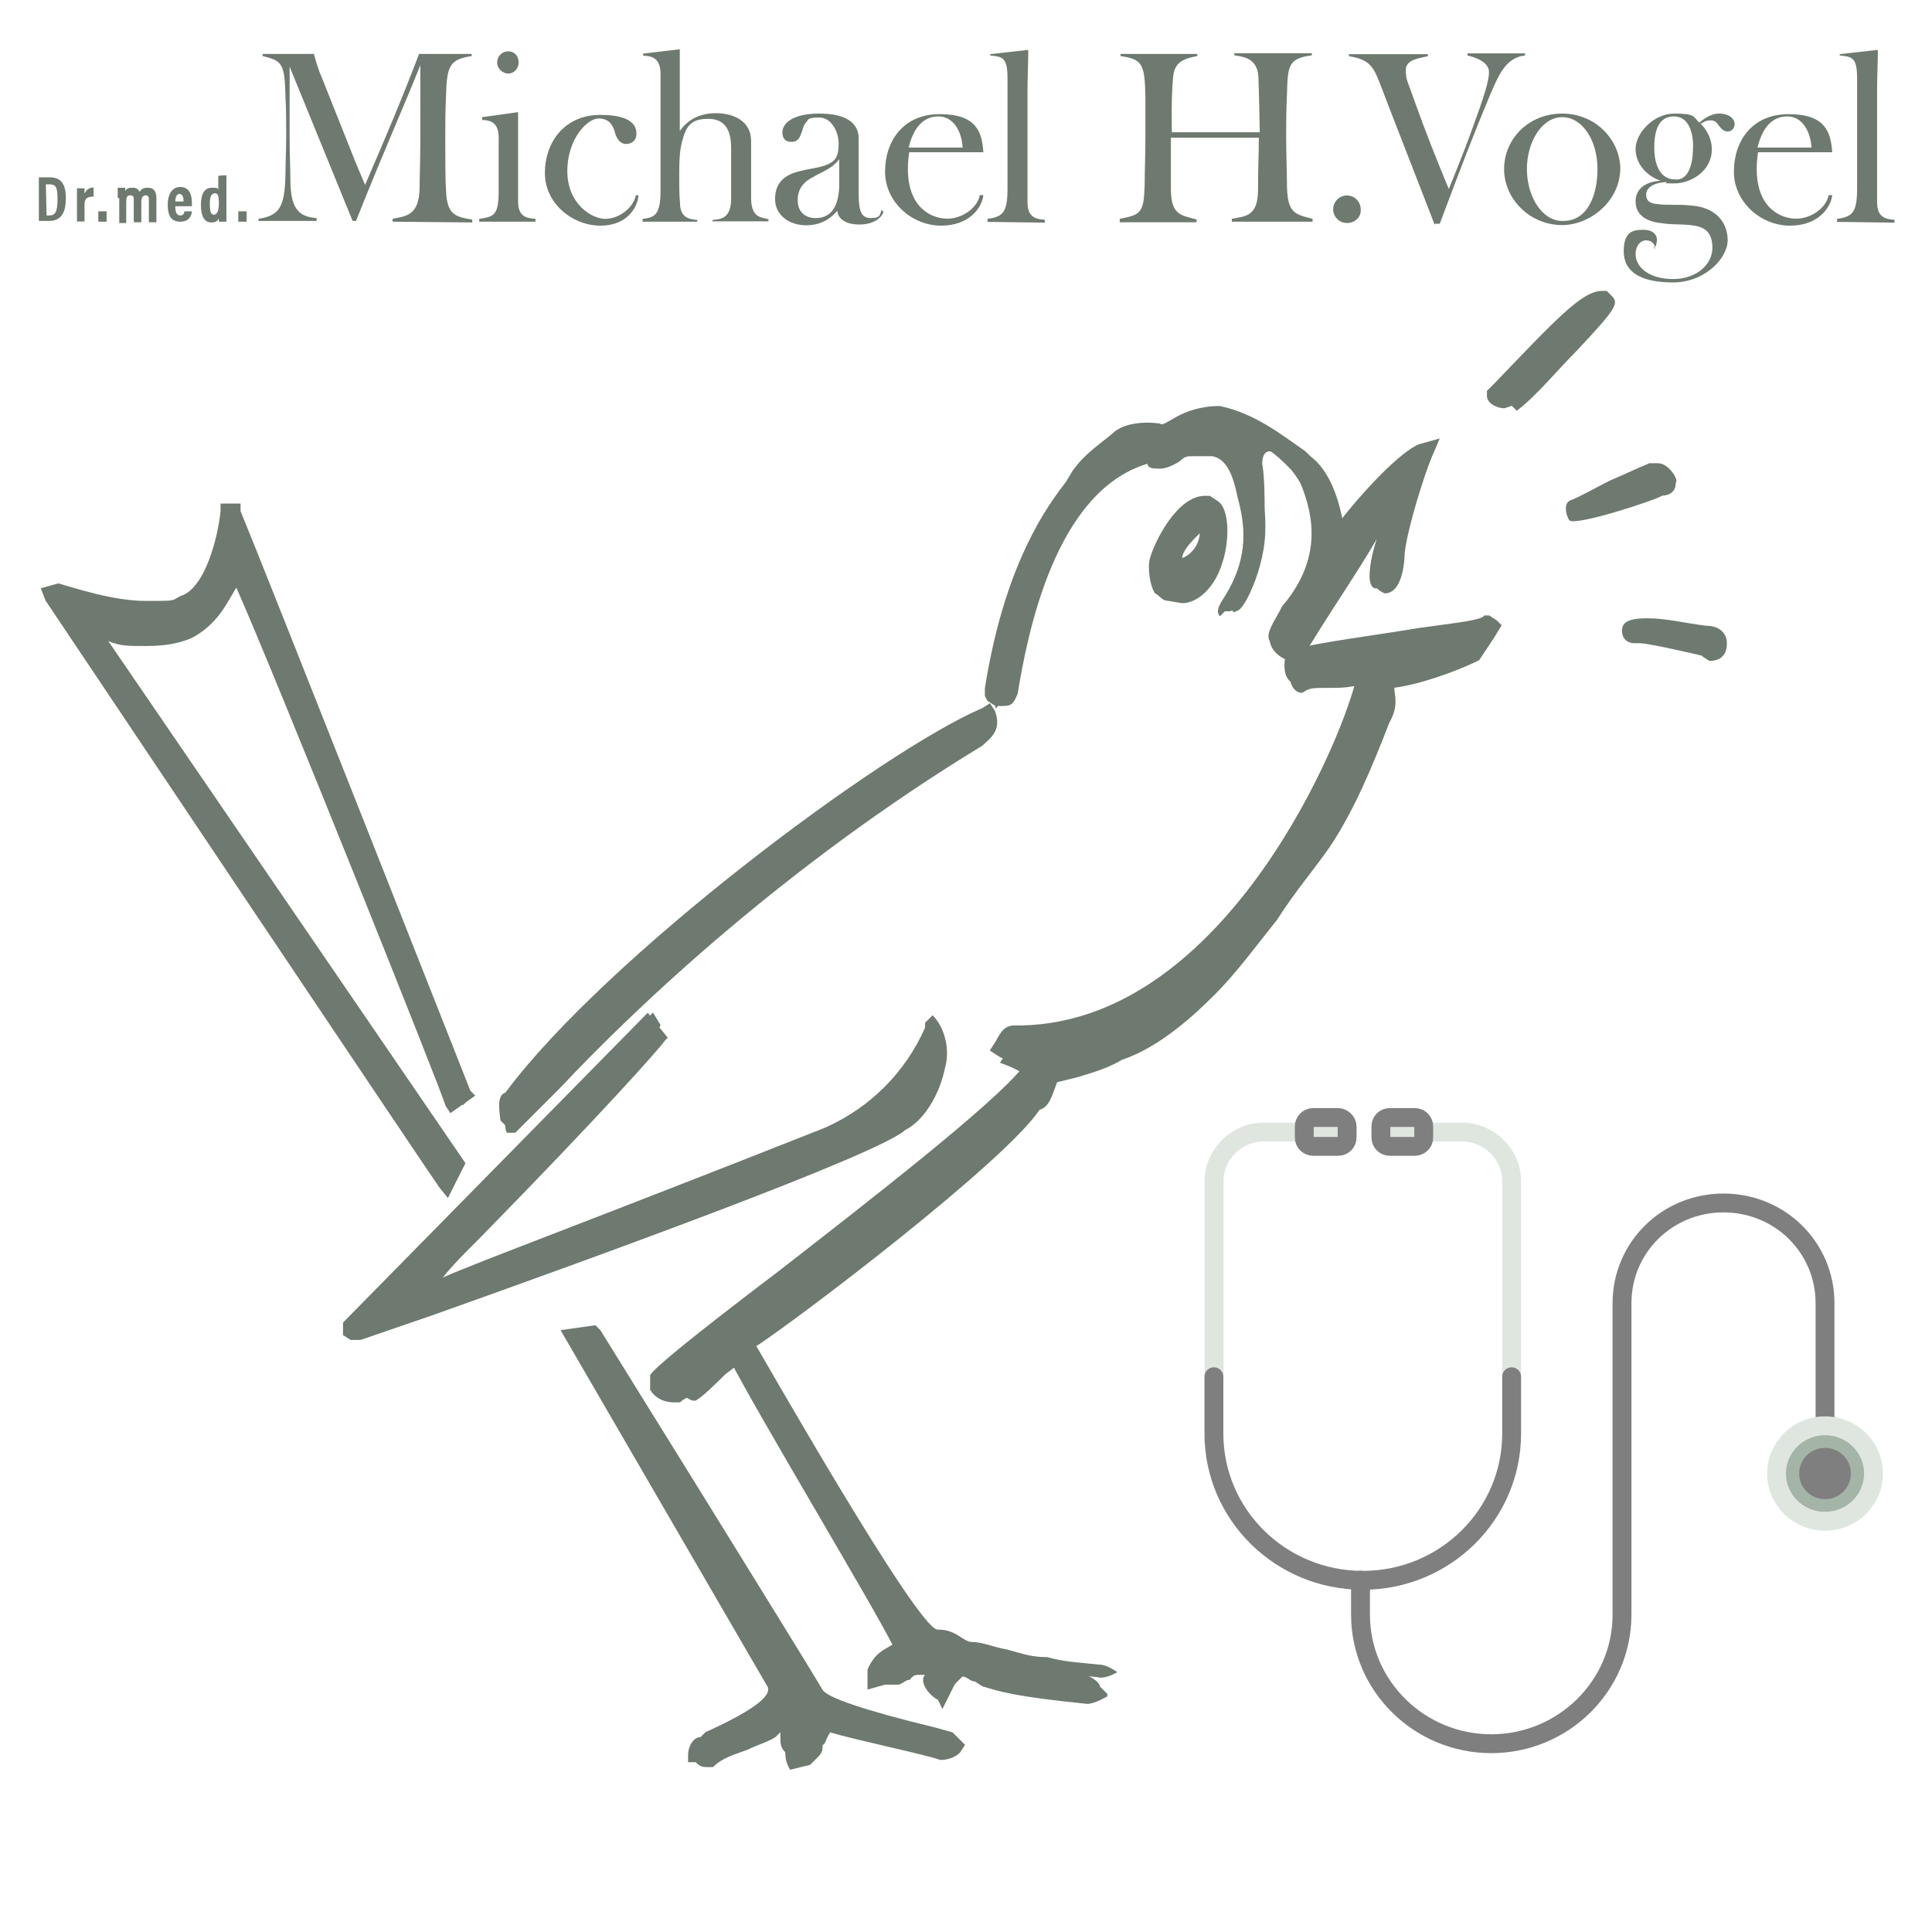 <?xml version="1.0" encoding="UTF-8"?>
<svg id="Ebene_1" xmlns="http://www.w3.org/2000/svg" baseProfile="tiny" version="1.2" viewBox="0 0 1024 1024">
  <!-- Generator: Adobe Illustrator 29.2.1, SVG Export Plug-In . SVG Version: 2.1.0 Build 116)  -->
  <g>
    <g>
      <g>
        <path d="M496.9,900.9c-6.6-4-9.3-10.6-6.6-13.2h-4c-2.6,0-4,2.6-4,2.6-2.6,0-4,2.6-6.6,2.6h-6.6l-9.3,2.6v-10.6c4-9.3,9.3-10.6,13.2-13.2-10.6-21.2-72.8-124.5-86.1-150.9-2.6,2.6-6.6,4-10.6,9.3-2.6,2.6-4,4-6.6,6.6-4,4-6.6,4-9.3,6.6h-2.6c-6.6,0-10.6-2.6-13.2-6.6v-7.9c2.6-4,19.9-18.5,68.8-55.6,47.7-37.1,112.5-87.4,128.4-107.2-4-2.6-9.3-4-13.2-6.6l-4-2.6,2.6-4c2.6-4,4-9.3,10.6-9.3h4c108.6-2.6,170.8-153.6,177.4-185.4h-4c-4,0-6.6,0-10.6,2.6-4,0-9.3,0-13.2,2.6h0c-6.6,0-10.6-2.6-10.6-10.6s4-9.3,9.3-9.3c6.6-2.6,38.4-6.6,62.2-10.6,18.5-2.6,33.1-4,34.4-6.6h2.6l4,2.6,2.6,2.6-4,6.6-7.9,11.9c-13.2,6.6-33.1,13.2-45,14.6,0,4,2.6,9.3-2.6,18.5-9.3,23.8-18.5,46.3-31.8,66.2-9.3,13.2-18.5,23.8-27.8,38.4-10.6,13.2-21.2,27.8-33.1,39.7-10.6,10.6-29.1,27.8-49,34.4-6.6,4-14.6,6.6-23.8,9.3l-10.6,2.6c-2.6,6.6-4,13.2-9.3,14.6-18.5,27.8-128.4,111.2-150.9,125.8,2.6,2.6,2.6,4,4,9.3,63.6,111.2,84.7,137.7,87.4,141.7h0s2.6,0,4,2.6c2.6,2.6,9.3,4,10.6,4,4,0,9.3,2.6,13.2,2.6s4,2.6,6.6,2.6,6.6,2.6,10.6,2.6,6.6,2.6,10.6,2.6l10.6,2.6c4,0,9.3,2.6,14.6,2.6h0c4,0,10.6,4,10.6,6.6l4,4v1.3s-6.6,4-10.6,4c-39.7-4-46.3-6.6-55.6-9.3l-4-2.6c-2.6,0-4-2.6-6.6-2.6h0l-4,4-6.6,13.2-2.6-5.3h0Z" fill="#6e7970"/>
        <path d="M548.5,572.6c-6.6-4-10.6-6.6-18.5-9.3,2.6-4,4-6.6,10.6-4,121.8-2.6,184-184,184-197.3-9.3,2.6-13.2,2.6-21.2,2.6s-9.3,0-13.2,2.6c-4,0-6.6-4-6.6-9.3s2.6-4,4-4c14.6-4,98-14.6,99.3-18.5,4-2.6,2.6,2.6,0,4-9.3,2.6-38.4,14.6-53,19.9-2.6,0-2.6,2.6-4,2.6,0,0,4,4,0,18.5-9.3,23.8-18.5,45-29.1,63.6-9.3,13.2-18.5,23.8-27.8,34.4-10.6,13.2-21.2,27.8-33.1,39.7-13.2,13.2-29.1,27.8-49,34.4-10.6,4-21.2,9.3-33.1,10.6q-4,2.6-4,6.6c0,5.3-2.6,9.3-4,9.3-19.9,29.1-148.3,125.8-150.9,131.1,2.6,4,87.4,153.6,98,153.6s13.2,6.6,18.5,6.6,10.6,2.6,18.5,4c9.3,2.6,13.2,4,21.2,4,9.3,2.6,14.6,2.6,27.8,4,4,0,9.3,4,9.3,4,0,0-6.6,4-10.6,2.6-46.3-4-46.3-6.6-58.3-9.3-4-2.6-13.2-4-13.2,4l-4,9.3s-6.6-6.6-4-9.3c2.6-6.6-2.6-9.3-9.3-4-4,6.6-9.3,6.6-10.6,6.6-2.6,2.6-6.6,0-10.6,2.6,4-9.3,9.3-10.6,13.2-13.2,2.6-2.6,2.6-4,2.6-4-13.2-23.8-84.7-143-90-153.6,0,0-2.6,2.6-13.2,10.6-4,4-10.6,10.6-14.6,13.2-2.6,2.6-10.6-4-9.3-6.6-6.6-6.6,174.8-139,188-162.9Z" fill="#6e7970"/>
      </g>
      <g>
        <path d="M232.1,628.2c-1.3-1.3-189.3-282-207.9-309.8l-2.6-6.6,9.3-2.6c9.3,2.6,29.1,9.3,46.3,9.3s13.2,0,18.5-2.6c13.2-4,19.9-31.8,21.2-45v-4h10.6v4c13.2,31.8,121.8,307.2,121.8,307.2l2.6,2.6-13.2,9.3-2.6-4c0-2.6-90-227.7-111.2-275.4-4,9.3-10.6,21.2-23.8,27.8-6.6,2.6-13.2,4-23.8,4s-13.2,0-19.9-2.6l189.3,276.7-9.3,18.5-5.3-6.6Z" fill="#6e7970"/>
        <path d="M53.3,334.3c-2.6,0-2.6,2.6-2.6,2.6l190.7,282-4,9.3S46.7,346.2,28.2,318.4q0-2.6,2.6-2.6c9.3,4,45,14.6,66.2,6.6,18.5-6.6,23.8-39.7,27.8-49,0-2.6,2.6-2.6,2.6,0,13.2,33.1,121.8,308.5,121.8,308.5l-4,4s-104.6-260.8-112.5-282c0,0-2.6-2.6-2.6,0-4,4-13.2,27.8-29.1,33.1-11.9,1.3-39.7-1.3-47.7-2.6Z" fill="#6e7970"/>
      </g>
      <g>
        <path d="M181.8,707.6h0v-6.6l161.5-164.2,10.6,13.2-1.3,1.3c-2.6,4-34.4,39.7-98,104.6-9.3,9.3-14.6,14.6-19.9,21.2,21.2-9.3,75.5-29.1,202.6-79.4,23.8-10.6,42.4-29.1,53-53v-2.6l4-4c6.6,6.6,9.3,18.5,6.6,27.8-2.6,13.2-10.6,27.8-21.2,33.1-14.6,13.2-168.1,68.8-250.2,98l-38.4,13.2h-5.3l-4-2.6Z" fill="#6e7970"/>
        <path d="M220.2,683.8s0,2.6,0,0c9.3-2.6,39.7-13.2,219.8-84.7,46.3-19.9,55.6-58.3,55.6-58.3,4,6.6,9.3,34.4-18.5,51.6-19.9,14.6-243.6,95.3-288.6,111.2-2.6,2.6-4-2.6-2.6-4l160.2-162.9,4,6.6c-4,10.6-115.2,124.5-129.8,140.3Z" fill="#6e7970"/>
      </g>
      <g>
        <path d="M527.3,374l-4-2.6-1.3-2.6v-4c9.3-58.3,27.8-90,42.4-108.6,6.6-6.6,13.2-14.6,21.2-19.9,6.6-4,13.2-4,21.2-4s6.6,0,9.3,2.6c9.3-9.3,18.5-13.2,31.8-13.2h0c19.9,0,33.1,9.3,46.3,19.9,9.3,6.6,14.6,19.9,17.2,33.1,14.6-18.5,34.4-38.4,42.4-39.7l9.3-2.6-4,9.3c-4,9.3-13.2,38.4-14.6,51.6h0s0,21.2-10.6,21.2c-9.3-4-9.3-13.2-4-29.1-10.6,18.5-29.1,45-39.7,63.6v4l-6.6-2.6s-9.3-2.6-10.6-10.6c-2.6-4,2.6-10.6,6.6-18.5,23.8-27.8,14.6-53,9.3-66.2-2.6-4-2.6-6.6-6.6-9.3-4-4-6.6-6.6-9.3-6.6s-4,2.6-4,6.6c1.3,6.6,1.3,19.9,1.3,25.2,2.6,21.2-10.6,51.6-18.5,53h-2.6l-2.6,2.6c-2.6-2.6,0-6.6,2.6-10.6,13.2-21.2,10.6-38.4,6.6-53-2.6-13.2-6.6-19.9-13.2-21.2h-10.6c-2.6,0-4,0-6.6,2.6-4,2.6-7.9,4-10.6,4s-6.6,0-6.6-2.6c-49,14.6-63.6,90-68.8,121.8-2.6,6.6-4,6.6-9.3,6.6h-1.3c-1.3,2.6-1.3,0-1.3,0Z" fill="#6e7970"/>
        <path d="M706.1,286.6s39.7-45,46.3-46.3c-4,9.3-13.2,39.7-14.6,53,0,4-2.6,19.9-9.3,18.5-9.3-4,9.3-49,9.3-49-9.3,6.6-55.6,86.1-55.6,86.1,0,0-14.6-4-2.6-19.9,29.1-29.1,14.6-62.2,10.6-71.5-2.6-4-4-6.6-6.6-9.3-4-4-6.6-6.6-10.6-9.3-9.3-2.6-9.3,4-9.3,10.6,6.6,10.6,6.6,19.9,6.6,25.2,2.6,21.2-10.6,49-14.6,49-4,2.6-2.6-2.6,0-9.3,13.2-21.2,10.6-39.7,6.6-55.6-2.6-13.2-9.3-19.9-18.5-23.8-4-2.6-9.3-2.6-13.2-2.6-6.6,0-14.6,9.3-19.9,2.6h-2.6c-62.2,18.5-72.8,115.2-72.8,124.5-2.6,4-9.3,2.6-6.6-2.6,9.3-58.3,27.8-87.4,39.7-107.2,6.6-9.3,13.2-13.2,21.2-19.9,5.3-5.3,15.9-6.6,25.2-5.3,2.6,2.6,10.6-9.3,31.8-9.3,18.5,4,31.8,14.6,45,23.8,10.6,9.3,13.2,21.2,18.5,34.4-4,6.6-4,9.3-4,13.2Z" fill="#6e7970"/>
      </g>
      <g>
        <path d="M418.8,938l4-2.6-4,2.6q-2.6-4-2.6-9.3c-2.6-2.6-2.6-4-2.6-10.6l-2.6,2.6c-4,2.6-9.3,4-14.6,6.6-6.6,2.6-13.2,4-18.5,9.3h-2.6c-2.6,0-4,0-6.6-2.6h-4v-4c0-4,2.6-9.3,6.6-9.3l2.6-2.6c29.1-13.2,34.4-19.9,33.1-23.8l-109.9-189.3,18.5-2.6,2.6,2.6s108.6,174.8,117.8,190.7c2.6,4,21.2,10.6,59.6,19.9l9.3,2.6,6.6,6.6-2.6,4c-4,4-9.3,4-10.6,4-6.6-2.6-45-10.6-58.3-14.6-2.6,4-2.6,6.6-4,6.6,0,2.6,0,4-2.6,6.6s-4,4-4,4l-10.6,2.6h0Z" fill="#6e7970"/>
        <path d="M418.8,912.8c-9.3,4-18.5,6.6-23.8,10.6-6.6,2.6-13.2,4-18.5,9.3-2.6,0-4-2.6-4-2.6l2.6-4c9.3-4,46.3-18.5,39.7-31.8l-111.2-184,9.3-2.6s108.6,174.8,117.8,190.7c4,9.3,55.6,19.9,71.5,23.8,2.6,0,2.6,2.6,4,4-2.6,2.6-6.6,2.6-7.9,2.6-6.6-2.6-45-10.6-58.3-13.2-4-2.6-6.6,2.6-9.3,4-2.6,4-2.6,9.3-2.6,10.6s-6.6,4-6.6,4c-2.6-2.6-2.6-4-2.6-6.6-1.3-2.6-1.3-7.9,0-14.6Z" fill="#6e7970"/>
      </g>
      <g>
        <path d="M267.8,596.4l-2.6-2.6c0-2.6-2.6-13.2,2.6-14.6,53-71.5,199.9-181.4,252.9-203.9l4-2.6,2.6,4c4,10.6-2.6,14.6-6.6,18.5-104.6,63.6-184,139-223.8,181.4-9.3,9.3-14.6,14.6-21.2,21.2l-2.6,2.6h-4c-1.3,0-1.3-4-1.3-4Z" fill="#6e7970"/>
        <path d="M524.7,376.6c2.6,9.3-2.6,10.6-4,13.2-125.8,76.8-215.8,173.4-246.3,203.9-2.6,2.6-2.6-10.6,0-10.6,49-71.5,193.3-182.7,250.2-206.5Z" fill="#6e7970"/>
      </g>
      <g>
        <path d="M618.7,318.4c-2.6,0-4-2.6-6.6-4-2.6-4-4-13.2-2.6-18.5,2.6-9.3,14.6-33.1,29.1-33.1h2.6l4,2.6c6.6,4,6.6,21.2,2.6,33.1-4,13.2-13.2,21.2-21.2,21.2l-7.9-1.3ZM635.9,282.6c-4,4-9.3,9.3-9.3,13.2,6.6-2.6,9.3-9.3,9.3-13.2Z" fill="#6e7970"/>
        <path d="M638.5,276c-4,2.6-14.6,13.2-14.6,19.9s0,4,2.6,6.6,4,2.6,6.6-2.6c5.3-6.6,10.6-21.2,5.3-23.8ZM622.7,313.1c-6.6-2.6-9.3-10.6-6.6-18.5,0-6.6,18.5-34.4,27.8-29.1,6.6,9.3,0,55.6-21.2,47.7Z" fill="#6e7970"/>
      </g>
      <g>
        <path d="M797.4,216.4c-4,0-9.3-2.6-9.3-6.6v-2.6l4-4c31.8-33.1,46.3-49,56.9-49h2.6l2.6,2.6c4,4,2.6,6.6-18.5,29.1-10.6,10.6-21.2,23.8-31.8,31.8l-2.6-2.6-4,1.3Z" fill="#6e7970"/>
        <path d="M849.1,156.8c2.6,2.6-33.1,38.4-49,53-4,4-10.6-2.6-6.6-4,19.9-21.2,51.6-53,55.6-49Z" fill="#6e7970"/>
      </g>
      <g>
        <path d="M831.9,276c-2.6-4-2.6-9.3,0-10.6,6.6-2.6,13.2-6.6,21.2-10.6,9.3-4,14.6-6.6,21.2-9.3h4c4,0,6.6,2.6,9.3,6.6,2.6,9.3-4,10.6-6.6,10.6-4,2.6-45,15.9-49,13.2h0Z" fill="#6e7970"/>
        <path d="M835.8,268.1c9.3-2.6,33.1-13.2,42.4-18.5,2.6-2.6,6.6-2.6,9.3,2.6,2.6,4,0,4-4,6.6-13.2,4-33.1,10.6-46.3,13.2-1.3,2.6-5.3-2.6-1.3-4Z" fill="#6e7970"/>
      </g>
      <g>
        <path d="M902,347.5s-27.8-6.6-33.1-6.6h-2.6c-4,0-6.6-2.6-6.6-6.6s2.6-6.6,13.2-6.6,19.9,2.6,31.8,4c6.6,0,10.6,4,10.6,9.3s-2.6,9.3-9.3,9.3l-4-2.6Z" fill="#6e7970"/>
        <path d="M863.6,334.3c0-6.6,27.8-2.6,39.7,2.6,2.6,0,4,2.6,4,4,0,4-2.6,4-6.6,4-4-2.6-23.8-4-33.1-9.3h-4v-1.3Z" fill="#6e7970"/>
      </g>
    </g>
    <g>
      <path d="M967.3,755v-64.3c0-29.5-23.9-53.1-53.8-53.1h0c-29.9,0-53.8,23.6-53.8,53.1v165.1c0,37.7-31.1,68.4-69.3,68.4h0c-38.2,0-69.3-30.7-69.3-68.4v-18.3" fill="none" stroke="#7f7f7f" stroke-linecap="round" stroke-linejoin="round" stroke-width="10"/>
      <ellipse cx="967.3" cy="781" rx="25.7" ry="25.3" fill="#a4b4a6" stroke="#dfe6e0" stroke-linecap="round" stroke-linejoin="round" stroke-width="10"/>
      <ellipse cx="967.3" cy="781" rx="13.7" ry="13.6" fill="#7f7f7f"/>
      <path d="M686.5,600h-16.7c-14.3,0-26.3,11.8-26.3,25.9v103.8" fill="none" stroke="#dfe6e0" stroke-linecap="round" stroke-linejoin="round" stroke-width="10"/>
      <path d="M709.2,592.3h-13.1c-3,0-4.8,2.4-4.8,4.7v5.9c0,2.9,2.4,4.7,4.8,4.7h13.1c3,0,4.8-2.4,4.8-4.7v-5.9c0-2.4-2.4-4.7-4.8-4.7Z" fill="#dfe6e0" stroke="#7f7f7f" stroke-linecap="round" stroke-linejoin="round" stroke-width="10"/>
      <path d="M757.6,600h17.3c14.3,0,26.3,11.8,26.3,25.9v103.8" fill="none" stroke="#dfe6e0" stroke-linecap="round" stroke-linejoin="round" stroke-width="10"/>
      <path d="M736.7,592.3h13.1c3,0,4.8,2.4,4.8,4.7v5.9c0,2.9-2.4,4.7-4.8,4.7h-13.1c-3,0-4.8-2.4-4.8-4.7v-5.9c0-2.4,1.8-4.7,4.8-4.7Z" fill="#dfe6e0" stroke="#7f7f7f" stroke-linecap="round" stroke-linejoin="round" stroke-width="10"/>
      <path d="M801.2,729.7v30.1c0,43-35.3,77.8-78.9,77.8h0c-43.6,0-78.9-34.8-78.9-77.8v-30.1" fill="none" stroke="#7f7f7f" stroke-linecap="round" stroke-linejoin="round" stroke-width="10"/>
    </g>
  </g>
  <g>
    <g>
      <path d="M208.1,117.5v-1.5c7.3-1.5,13.9-1.8,14.3-16.1,0-5.5.4-16.5.4-27.2v-38.2c-9.2,23.1-18,42.2-34.1,82.6h-1.8l-33.4-81.8v37.4c0,9.2.4,16.5.4,22,0,15,3.7,20.2,13.9,20.9v1.5h-30.8v-1.1c11-1.8,13.9-5.9,14.3-23.5,0-5.5.4-14.3.4-20.2s0-14.3-.4-21.3c-.4-17.6-1.8-18.7-12.1-21.3v-1.1h27.2c.4,1.8,2.2,8.1,4,12.1l16.1,40.4c1.8,4.8,4.4,10.6,7,16.9,11.4-26.4,19.8-46.2,28.6-69.4h27.9v1.1c-11.7,1.8-13.2,5.1-13.6,21.3-.4,8.8-.4,13.6-.4,21.7s0,23.5.4,27.9c.4,12.8,4.4,14.3,13.9,15.8v1.5l-42.2-.4h0Z" fill="#6e7970"/>
      <path d="M254,117.5v-1.5c8.1-1.1,10.3-2.2,10.3-15v-23.1c0-6.6,1.1-14.3-8.8-14.3v-1.5l18.7-2.6h.4v47.3c0,8.4,4.8,8.8,9.2,9.2v1.5h-29.7ZM263.5,33.1c0-3.3,2.6-5.9,5.9-5.9s5.5,2.6,5.5,5.9-2.6,5.9-5.5,5.9-5.9-2.6-5.9-5.9Z" fill="#6e7970"/>
      <path d="M338.4,103.5c-.4,5.9-5.5,16.1-20.2,16.1s-29.4-11.7-29.4-27.9,10.3-30.8,29.4-30.8,19.1,7.7,19.1,10.3-1.8,5.1-5.5,5.1-5.5-4-6.2-7.3c-1.1-2.6-2.6-6.2-8.4-6.2s-16.5,10.6-16.5,27.9,12.8,25.3,20.2,25.3,15-6.2,16.1-12.5h1.5Z" fill="#6e7970"/>
      <path d="M369.6,117.5h-29v-1.5c6.2-.7,9.5-1.8,9.5-15v-62c0-9.9-7-9.2-9.2-9.5v-1.1l18.7-2.2h.7v43.3c3.7-5.5,9.9-9.5,19.1-9.5s18.7,4,18.7,14.7v30.1c0,10.6,5.1,10.3,9.2,11.4v1.1h-29.7v-.7c4.4-.4,9.9-.7,9.9-11.4v-26.8c0-9.5-3.3-15.4-12.1-15.4s-11.7,3.3-13.9,12.1c-1.1,4-1.5,8.8-1.5,16.5s0,11.4.4,15.8c0,7.7,4.4,8.8,9.2,9.2v1.5h0v-.4Z" fill="#6e7970"/>
      <path d="M468.3,112c-.7,3.3-5.1,7-12.8,7s-11.4-3.3-11.7-7.3c-2.6,2.9-7.3,7.7-16.5,7.7s-16.5-5.5-16.5-13.9,4.8-12.8,12.8-14.7c5.5-1.5,11.4-1.8,15.8-4,3.7-1.8,5.1-4.4,5.1-10.6s-3.7-13.9-10.3-13.9-5.5,1.1-7,2.6-1.8,4.4-2.6,5.9c-.7,2.2-1.8,4.4-5.1,4.4s-4.8-1.8-4.8-5.1c0-4.8,5.5-9.9,19.5-9.9s20.9,4.8,20.9,13.2v29.4c0,9.9,1.8,12.8,6.6,12.8s4.8-1.8,5.5-4.4l1.1,1.1ZM432,93.3c-5.5,2.6-9.2,6.2-9.2,12.8s4.4,9.5,9.5,9.5c8.8,0,12.1-7,12.5-16.5v-14.7c-3.3,4.4-7.3,5.9-12.8,8.8Z" fill="#6e7970"/>
      <path d="M521.2,103.5c-.7,6.2-7,16.1-22.4,16.1s-29.7-12.5-29.7-28.6,9.5-30.5,29-30.5,22.4,9.5,23.1,20.2h-39.3c-.4,2.6-.7,5.5-.7,8.8,0,20.9,12.8,26.4,20.9,26.4s16.1-5.9,17.2-12.5h1.8ZM510.2,78.2c-.4-8.4-4.8-16.5-12.8-16.5s-13.2,5.9-15.8,16.5h28.6Z" fill="#6e7970"/>
      <path d="M523.4,117.5v-1.5c8.1-1.1,10.6-3.3,10.6-16.1v-58.4c0-11.4-2.9-11.4-9.2-12.1v-.7l19.5-2.2h.7c0,6.2-.4,15-.4,20.2v60.6c0,8.4,5.1,8.8,9.2,9.2v1.5l-30.5-.4h0Z" fill="#6e7970"/>
      <path d="M652.9,117.5v-1.5c7.3-1.5,13.9-1.1,13.9-15.8s.4-16.5.4-27.2h-46.6v27.2c0,13.9,5.5,13.9,13.6,16.1v1.5h-40.7v-1.8c11-2.2,12.8-2.9,13.2-18,0-7.3.4-16.5.4-25.7v-21.3c-.4-17.6-1.8-19.5-13.2-21.3v-1.1h40.7v1.1c-4.8,1.1-12.1,1.8-12.8,11-1.1,10.3-.7,26.4-.7,29.4h46.6c0-3.3-.4-20.6-.7-29.4-.7-10.3-8.4-10.6-12.8-11.4v-1.1h41.1v1.1c-12.5,1.8-12.8,5.1-13.2,21.3-.4,8.8-.4,13.6-.4,21.7s.4,19.8.4,24.2c0,16.5,3.7,16.9,13.6,19.5v1.5h-42.6Z" fill="#6e7970"/>
      <path d="M713.9,118.2c-4,0-7.3-3.3-7.3-7.3s3.3-7.3,7.3-7.3,7.3,3.3,7.3,7.3c.4,4-2.9,7.3-7.3,7.3Z" fill="#6e7970"/>
      <path d="M760.5,119.3c-11.4-29.4-24.6-63.1-28.3-73-4-10.3-5.5-14.7-17.2-16.5v-1.1h41.8v1.1c-4.8,1.1-11.7,1.8-11.7,7.3s1.1,6.2,4.4,15.8c6.6,18.4,11,29.4,18.4,47.3,7.3-18,9.9-24.6,16.5-43.3,3.7-10.6,4.8-15.8,4.8-18.7,0-5.1-6.6-7.7-11.4-8.8v-1.1h30.5v1.1c-10.6,1.1-14.3,11.4-18.4,20.6-9.2,22-15.8,39.3-26.8,68.6h-2.6v.7h0Z" fill="#6e7970"/>
      <path d="M828,119.3c-17.2,0-30.8-13.9-30.8-29.7s12.8-29.4,30.8-29.4,30.8,14.3,30.8,29.4c-.4,17.6-16.5,29.7-30.8,29.7ZM846.7,89.6c0-15.4-8.1-27.5-18.7-27.5s-18.7,12.8-18.7,27.5,8.1,27.5,18.7,27.5c13.6.4,18.7-13.9,18.7-27.5Z" fill="#6e7970"/>
      <path d="M877.2,131.8c0-2.6-1.8-4.4-4.8-4.4s-5.5,2.9-5.5,7.3c0,7,7.3,13.2,19.8,13.2s20.9-7.7,20.9-16.5-4.4-11.4-11.7-12.1-8.4,0-15.8-1.1c-7-.7-13.2-4-13.2-11.4s6.2-10.6,13.2-11c-7.3-2.6-13.2-8.8-13.2-16.9s9.2-18.7,20.6-18.7,9.9,1.8,13.2,4.8c3.3-2.9,7-4.8,10.3-4.8,6.2,0,8.4,3.3,8.4,5.5s-1.5,4-3.7,4-3.7-1.8-4.8-3.3-1.8-2.6-4.4-2.6-3.7,1.1-5.1,1.8c3.7,3.7,5.9,8.4,5.9,13.6,0,11.4-11,18-19.8,18s-2.6,0-4.4-.7c-7.3.4-10.6,3.3-10.6,6.6s1.8,4.8,6.2,5.1c4.8.7,10.6,0,17.2.7,13.2.7,19.8,8.8,19.8,18.4s-12.1,22.4-29,22.4-26.1-5.5-26.1-16.5,5.5-11.4,10.6-11.4,7,2.9,7,5.1-.7,3.7-1.1,4.4h-1.1l1.1.4h0ZM897.4,78.2c0-8.8-2.6-16.5-10.3-16.5s-10.3,7-10.3,16.5,3.3,16.9,11,16.9c6.2.7,9.5-6.2,9.5-16.9Z" fill="#6e7970"/>
      <path d="M971.1,103.5c-.7,6.2-7,16.1-22.4,16.1s-29.7-12.5-29.7-28.6,9.5-30.5,29-30.5,22.4,9.5,23.1,20.2h-39.3c-.4,2.6-.7,5.5-.7,8.8,0,20.9,12.8,26.4,20.9,26.4s16.1-5.9,17.2-12.5h1.8ZM960.1,78.2c-.4-8.4-4.8-16.5-12.8-16.5s-13.2,5.9-15.8,16.5h28.6Z" fill="#6e7970"/>
      <path d="M973.7,117.5v-1.5c8.1-1.1,10.6-3.3,10.6-16.1v-58.4c0-11.4-2.9-11.4-9.2-12.1v-.7l19.5-2.2h.7c0,6.2-.4,15-.4,20.2v60.6c0,8.4,5.1,8.8,9.2,9.2v1.5l-30.5-.4h0Z" fill="#6e7970"/>
    </g>
    <g>
      <path d="M20.6,94h5.9c5.9,0,8.4,3.7,8.4,11s-2.2,12.1-8.8,12.1h-5.5v-23.1ZM24.6,114.2h1.5c3.3,0,4.4-2.2,4.4-8.8s-1.1-7.7-4.4-7.7h-1.8l.4,16.5h0Z" fill="#6e7970"/>
      <path d="M40.8,105.7v-5.9h4v2.9c.7-1.8,2.2-3.3,4.8-3.3v4.8c-2.9,0-4.8.7-4.8,4v9.2h-4v-11.7Z" fill="#6e7970"/>
      <path d="M52.1,117.5v-5.5h4.4v5.5h-4.4Z" fill="#6e7970"/>
      <path d="M62.4,105v-5.5h4v1.8c.7-1.5,1.8-1.8,4-1.8s2.9,1.1,3.7,2.2c.7-1.5,1.8-2.2,4.4-2.2s4.4,1.5,4.4,5.5v12.8h-4v-12.1c0-1.5-.4-2.2-1.8-2.2s-2.2,1.5-2.2,3.3v11h-4v-12.1c0-1.8-.7-2.2-1.8-2.2-1.8,0-2.2,1.1-2.2,3.7v11h-3.7v-13.2h-.7Z" fill="#6e7970"/>
      <path d="M92.9,109.4c0,2.2.4,4.8,2.6,4.8s2.2-1.8,2.2-2.2h4c0,.7-.4,5.5-6.2,5.5s-6.6-4.8-6.6-9.2,1.8-9.2,6.6-9.2,6.2,4,6.2,8.4v1.8h-8.8ZM97.3,106.8c0-1.8-.4-4-2.2-4s-2.2,2.6-2.2,4h4.4Z" fill="#6e7970"/>
      <path d="M120,92.9v24.6h-4v-1.8c-.7,1.5-1.8,2.2-4,2.2-3.7,0-5.5-3.3-5.5-9.2s1.8-9.2,5.9-9.2,2.9.7,3.3,1.5v-7.7c.4-.4,4.4-.4,4.4-.4ZM111.2,108.3c0,4,.7,5.5,2.2,5.5s2.6-1.8,2.6-5.9-.4-5.5-2.2-5.5c-1.8.4-2.6,1.5-2.6,5.9Z" fill="#6e7970"/>
      <path d="M126.3,117.5v-5.5h4.4v5.5h-4.4Z" fill="#6e7970"/>
    </g>
  </g>
</svg>